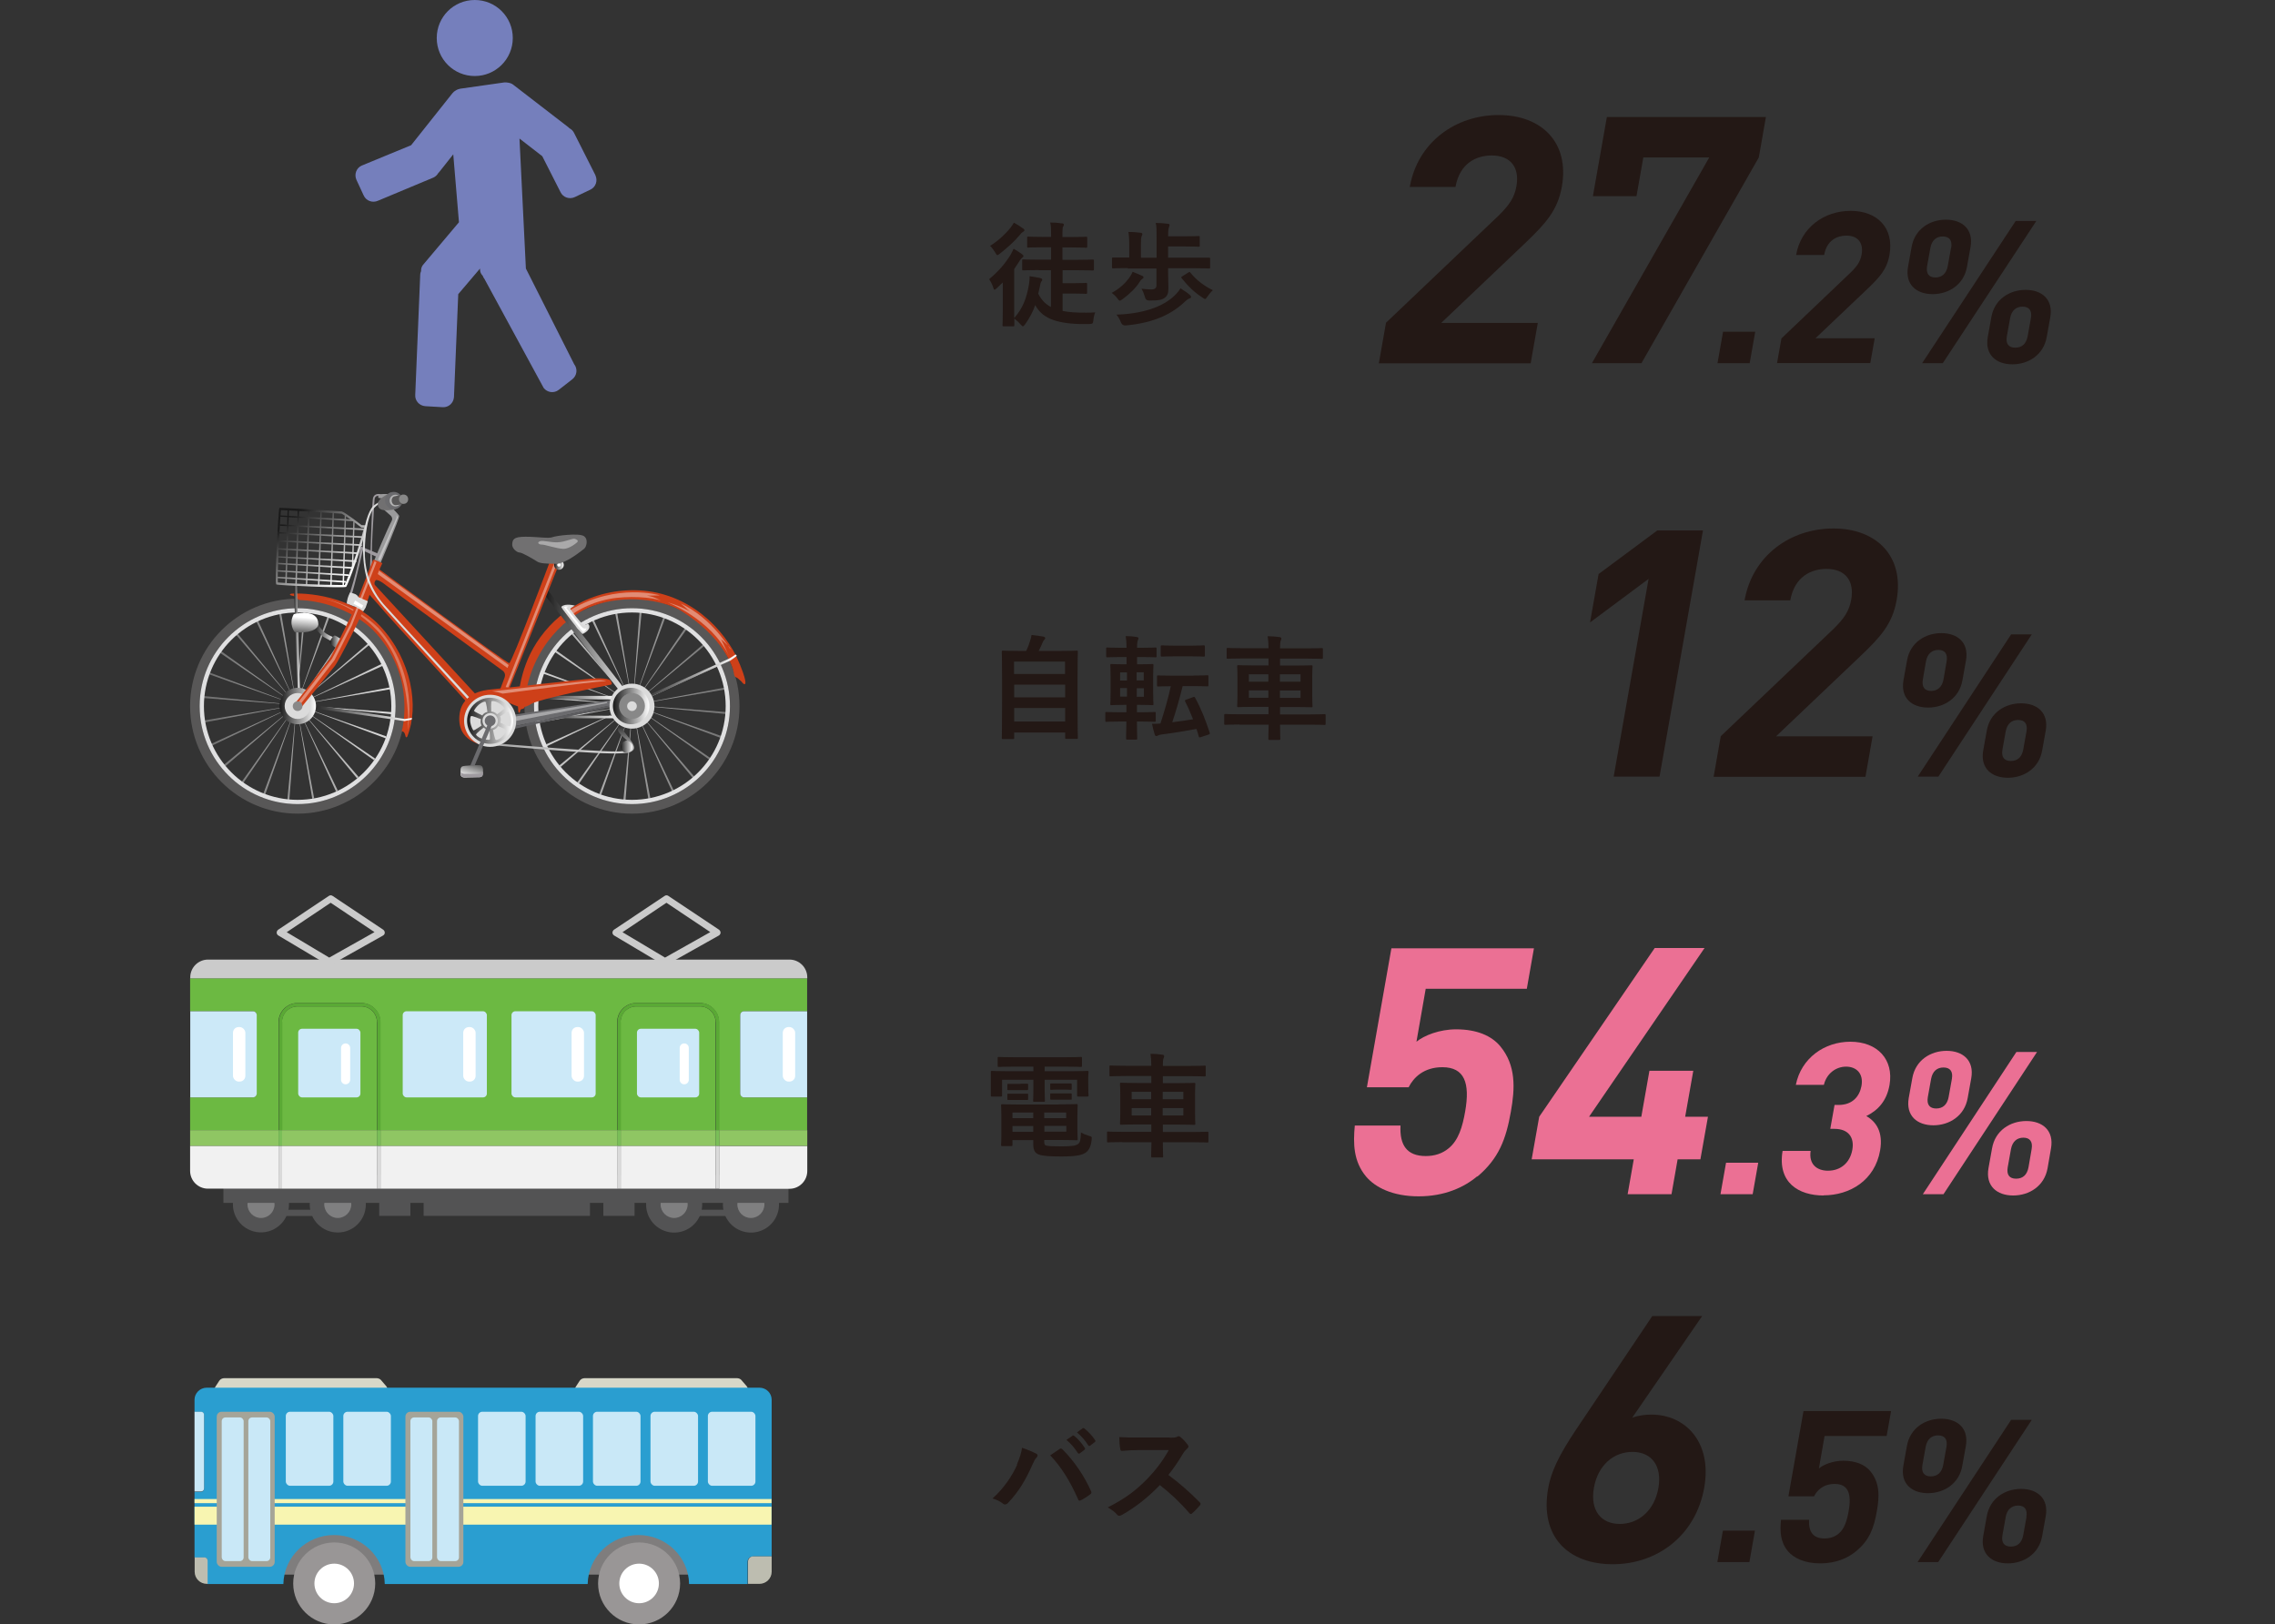 <?xml version="1.0" encoding="UTF-8"?><svg id="a" xmlns="http://www.w3.org/2000/svg" xmlns:xlink="http://www.w3.org/1999/xlink" viewBox="0 0 159.76 114.1"><rect x="0" y="0" width="159.76" height="114.1" fill="#333333" stroke="none"/><defs><style>.ce{fill:url(#ao);}.ce,.cf,.cg,.ch,.ci,.cj,.ck,.cl,.cm,.cn,.co,.cp,.cq,.cr,.cs,.ct,.cu,.cv,.cw,.cx,.cy,.cz,.da,.db,.dc,.dd,.de,.df,.dg,.dh,.di,.dj,.dk,.dl,.dm,.dn,.do,.dp,.dq,.dr,.ds,.dt,.du,.dv,.dw,.dx,.dy,.dz,.ea,.eb,.ec,.ed,.ee,.ef,.eg,.eh,.ei,.ej,.ek,.el,.em,.en,.eo,.ep,.eq,.er,.es,.et,.eu,.ev,.ew,.ex,.ey,.ez,.fa,.fb,.fc,.fd,.fe,.ff,.fg,.fh,.fi,.fj,.fk,.fl,.fm,.fn,.fo,.fp,.fq,.fr,.fs,.ft,.fu,.fv,.fw,.fx,.fy,.fz,.ga,.gb,.gc,.gd,.ge,.gf,.gg,.gh,.gi,.gj,.gk,.gl,.gm,.gn,.go,.gp{stroke-width:0px;}.cf{fill:url(#bh);}.cg{fill:url(#bb);}.ch{fill:url(#v);}.ci{fill:#8fc663;}.cj{fill:url(#w);}.ck{fill:url(#c);}.cl{fill:url(#cb);}.cm{fill:url(#by);}.cn{fill:url(#bo);}.co{fill:url(#s);}.cp{fill:#717071;}.cq{fill:url(#ag);}.cr{fill:url(#br);}.cs{fill:#7abe58;}.ct{fill:url(#y);}.cu{fill:url(#bk);}.cv{fill:url(#ca);}.cw{fill:#5aa935;}.cx{fill:#9a9a9b;}.cy{fill:url(#bi);}.cz{fill:url(#ad);}.da{fill:#e0e0e1;}.db{opacity:.3;}.db,.fg,.fy{fill:#fff;}.dc{fill:url(#e);}.dd{fill:url(#bn);}.de{fill:url(#an);}.df{fill:url(#g);}.dg{fill:url(#ar);}.dh{fill:url(#i);}.di{fill:#eb7094;}.dj{fill:url(#bu);}.dk{fill:#9f9ba0;}.dl{fill:url(#ah);}.dm{fill:url(#au);}.dn{fill:url(#l);}.do{fill:#5d5d60;}.dp{fill:url(#b);}.dq{fill:#6b6b6e;}.dr{fill:#b3b3b3;}.ds{fill:url(#at);}.dt{fill:url(#bz);}.du{fill:#6cb942;}.dv{fill:url(#q);}.dw{fill:url(#t);}.dx{fill:#dbdbdb;}.dy{fill:url(#ay);}.dz{fill:url(#av);}.ea{fill:url(#bj);}.eb{fill:url(#u);}.ec{fill:url(#as);}.ed{fill:url(#az);}.ee{fill:url(#n);}.ef{fill:url(#bv);}.eg{fill:url(#bl);}.eh{fill:url(#bt);}.ei{fill:url(#cd);}.ej{fill:#888;}.ek{fill:url(#z);}.el{fill:url(#bf);}.em{fill:url(#h);}.en{fill:#231815;}.eo{fill:url(#bp);}.ep{fill:url(#bx);}.eq{fill:url(#j);}.gq{fill:none;stroke:#757fbc;stroke-dasharray:0 1.71;stroke-miterlimit:10;stroke-width:.4px;}.er{fill:url(#bm);}.es{fill:url(#bc);}.et{fill:url(#bw);}.eu{fill:url(#al);}.ev{fill:#585757;}.ew{fill:url(#aw);}.ex{fill:url(#d);}.ey{fill:#a5a498;}.ez{fill:url(#af);}.fa{fill:url(#aq);}.fb{fill:url(#aj);}.fc{fill:#535354;}.fd{fill:url(#am);}.fe{fill:url(#ap);}.ff{fill:#2a9ed0;}.fg{opacity:.4;}.fh{fill:url(#bd);}.fi{fill:#cce9f8;}.fj{fill:#757fbc;fill-rule:evenodd;}.fk{fill:#f8f5b1;}.fl{fill:url(#f);}.fm{fill:#f1f1f1;}.fn{fill:url(#ba);}.fo{fill:url(#ax);}.fp{fill:url(#bq);}.fq{fill:#7f7f80;}.fr{fill:url(#m);}.fs{fill:#d7d7c8;}.ft{fill:url(#ab);}.fu{fill:url(#ai);}.fv{fill:#bdbdb0;}.fw{fill:#ce4019;}.fx{fill:#dadada;}.fz{fill:url(#r);}.ga{fill:url(#ak);}.gb{fill:url(#ae);}.gc{fill:url(#aa);}.gd{fill:url(#bg);}.ge{fill:#c9e8f7;}.gf{fill:url(#bs);}.gg{fill:url(#be);}.gh{fill:url(#k);}.gi{fill:#cbcbcb;}.gj{fill:url(#cc);}.gk{fill:url(#p);}.gl{fill:url(#ac);}.gm{fill:#999696;}.gn{fill:url(#x);}.go{fill:url(#o);}.gp{fill:#7f7d7d;}</style><radialGradient id="b" cx="70.12" cy="49.84" fx="70.12" fy="49.84" r="26" gradientTransform="translate(100.97) rotate(-180) scale(1 -1)" gradientUnits="userSpaceOnUse"><stop offset="0" stop-color="#fff"/><stop offset="1" stop-color="#1a1a1a"/></radialGradient><radialGradient id="c" cx="70.12" cy="49.84" fx="70.12" fy="49.84" r="26" xlink:href="#b"/><radialGradient id="d" cx="70.12" cy="49.84" fx="70.12" fy="49.84" r="26" xlink:href="#b"/><radialGradient id="e" cx="70.12" cy="49.84" fx="70.12" fy="49.84" r="26" xlink:href="#b"/><radialGradient id="f" cx="70.12" cy="49.84" fx="70.12" fy="49.84" r="26" xlink:href="#b"/><radialGradient id="g" cx="70.12" cy="49.84" fx="70.12" fy="49.84" r="26" xlink:href="#b"/><radialGradient id="h" cx="70.12" cy="49.84" fx="70.12" fy="49.84" r="26" xlink:href="#b"/><radialGradient id="i" cx="70.12" cy="49.84" fx="70.12" fy="49.84" r="26" xlink:href="#b"/><radialGradient id="j" cx="70.12" cy="49.84" fx="70.12" fy="49.84" r="26" xlink:href="#b"/><radialGradient id="k" cx="70.12" cy="49.84" fx="70.12" fy="49.84" r="26" xlink:href="#b"/><radialGradient id="l" cx="70.12" cy="49.84" fx="70.12" fy="49.84" r="26" xlink:href="#b"/><radialGradient id="m" cx="70.12" cy="49.84" fx="70.12" fy="49.84" r="26" xlink:href="#b"/><radialGradient id="n" cx="70.12" cy="49.84" fx="70.12" fy="49.84" r="26" xlink:href="#b"/><radialGradient id="o" cx="70.12" cy="49.84" fx="70.12" fy="49.84" r="26" xlink:href="#b"/><radialGradient id="p" cx="70.12" cy="49.84" fx="70.12" fy="49.84" r="26" xlink:href="#b"/><radialGradient id="q" cx="70.12" cy="49.84" fx="70.12" fy="49.84" r="26" xlink:href="#b"/><radialGradient id="r" cx="70.12" cy="49.84" fx="70.12" fy="49.84" r="26" xlink:href="#b"/><radialGradient id="s" cx="70.12" cy="49.84" fx="70.12" fy="49.84" r="26" xlink:href="#b"/><radialGradient id="t" cx="70.12" cy="49.84" fx="70.12" fy="49.84" r="26" xlink:href="#b"/><radialGradient id="u" cx="70.12" cy="49.84" fx="70.12" fy="49.84" r="26" xlink:href="#b"/><radialGradient id="v" cx="70.12" cy="49.84" fx="70.12" fy="49.84" r="26" xlink:href="#b"/><radialGradient id="w" cx="70.12" cy="49.84" fx="70.12" fy="49.84" r="26" xlink:href="#b"/><radialGradient id="x" cx="70.12" cy="49.84" fx="70.12" fy="49.84" r="26" xlink:href="#b"/><radialGradient id="y" cx="70.12" cy="49.84" fx="70.12" fy="49.84" r="26" xlink:href="#b"/><linearGradient id="z" x1="72.04" y1="50.06" x2="79.33" y2="50.06" gradientTransform="translate(100.97) rotate(-180) scale(1 -1)" gradientUnits="userSpaceOnUse"><stop offset="0" stop-color="#fff"/><stop offset="1" stop-color="#1a1a1a"/></linearGradient><linearGradient id="aa" x1="79.9" y1="44.93" x2="80.34" y2="44.93" xlink:href="#z"/><linearGradient id="ab" x1="78.78" y1="49.59" x2="81.33" y2="49.59" xlink:href="#z"/><radialGradient id="ac" cx="68.4" cy="49.84" fx="68.4" fy="49.84" r="30.24" xlink:href="#b"/><radialGradient id="ad" cx="68.4" cy="49.84" fx="68.4" fy="49.84" r="30.24" xlink:href="#b"/><radialGradient id="ae" cx="68.4" cy="49.84" fx="68.4" fy="49.84" r="30.23" xlink:href="#b"/><radialGradient id="af" cx="68.4" cy="49.84" fx="68.4" fy="49.84" r="30.24" xlink:href="#b"/><radialGradient id="ag" cx="68.4" cy="49.84" fx="68.4" fy="49.84" r="30.24" xlink:href="#b"/><radialGradient id="ah" cx="68.4" cy="49.84" fx="68.4" fy="49.84" r="30.24" xlink:href="#b"/><radialGradient id="ai" cx="68.4" cy="49.84" fx="68.4" fy="49.84" r="30.24" xlink:href="#b"/><radialGradient id="aj" cx="68.4" cy="49.84" fx="68.4" fy="49.84" r="30.24" xlink:href="#b"/><radialGradient id="ak" cx="68.4" cy="49.84" fx="68.4" fy="49.84" r="30.24" xlink:href="#b"/><radialGradient id="al" cx="68.4" cy="49.84" fx="68.4" fy="49.84" r="30.24" xlink:href="#b"/><radialGradient id="am" cx="68.4" cy="49.84" fx="68.4" fy="49.84" r="30.24" xlink:href="#b"/><radialGradient id="an" cx="68.4" cy="49.84" fx="68.4" fy="49.84" r="30.24" xlink:href="#b"/><radialGradient id="ao" cx="68.4" cy="49.84" fx="68.4" fy="49.84" r="30.24" xlink:href="#b"/><radialGradient id="ap" cx="68.4" cy="49.84" fx="68.4" fy="49.84" r="30.23" xlink:href="#b"/><radialGradient id="aq" cx="68.4" cy="49.84" fx="68.4" fy="49.84" r="30.24" xlink:href="#b"/><radialGradient id="ar" cx="68.4" cy="49.84" fx="68.4" fy="49.84" r="30.24" xlink:href="#b"/><radialGradient id="as" cx="68.4" cy="49.84" fx="68.4" fy="49.84" r="30.24" xlink:href="#b"/><radialGradient id="at" cx="68.4" cy="49.84" fx="68.4" fy="49.84" r="30.24" xlink:href="#b"/><radialGradient id="au" cx="68.4" cy="49.84" fx="68.4" fy="49.84" r="30.24" xlink:href="#b"/><radialGradient id="av" cx="68.4" cy="49.84" fx="68.4" fy="49.84" r="30.24" xlink:href="#b"/><radialGradient id="aw" cx="68.4" cy="49.84" fx="68.4" fy="49.84" r="30.24" xlink:href="#b"/><radialGradient id="ax" cx="68.4" cy="49.84" fx="68.4" fy="49.84" r="30.24" xlink:href="#b"/><radialGradient id="ay" cx="68.4" cy="49.84" fx="68.4" fy="49.84" r="30.24" xlink:href="#b"/><radialGradient id="az" cx="68.4" cy="49.84" fx="68.4" fy="49.84" r="30.24" xlink:href="#b"/><linearGradient id="ba" x1="49.23" y1="47.71" x2="56.47" y2="47.71" xlink:href="#z"/><linearGradient id="bb" x1="56.37" y1="45.48" x2="62.7" y2="45.48" xlink:href="#z"/><linearGradient id="bc" x1="77.44" y1="44.44" x2="78.92" y2="44.44" xlink:href="#z"/><linearGradient id="bd" x1="61.26" y1="53.36" x2="61.23" y2="50.68" xlink:href="#z"/><linearGradient id="be" x1="56.54" y1="52.46" x2="57.38" y2="52.46" xlink:href="#z"/><linearGradient id="bf" x1="57.64" y1="49" x2="63.39" y2="49" xlink:href="#z"/><linearGradient id="bg" x1="57.33" y1="50.35" x2="63.07" y2="50.35" xlink:href="#z"/><linearGradient id="bh" x1="77.95" y1="41.73" x2="81.68" y2="37.42" xlink:href="#z"/><linearGradient id="bi" x1="75.21" y1="39.36" x2="78.95" y2="35.05" xlink:href="#z"/><linearGradient id="bj" x1="75.77" y1="39.84" x2="79.5" y2="35.53" xlink:href="#z"/><linearGradient id="bk" x1="75.83" y1="39.9" x2="79.57" y2="35.59" xlink:href="#z"/><linearGradient id="bl" x1="76.17" y1="40.19" x2="79.91" y2="35.88" xlink:href="#z"/><linearGradient id="bm" x1="76.49" y1="40.47" x2="80.22" y2="36.16" xlink:href="#z"/><linearGradient id="bn" x1="76.85" y1="40.77" x2="80.58" y2="36.47" xlink:href="#z"/><linearGradient id="bo" x1="77.16" y1="41.05" x2="80.89" y2="36.74" xlink:href="#z"/><linearGradient id="bp" x1="77.51" y1="41.25" x2="81.25" y2="36.95" xlink:href="#z"/><linearGradient id="bq" x1="77.9" y1="41.5" x2="81.63" y2="37.19" xlink:href="#z"/><linearGradient id="br" x1="78.16" y1="41.78" x2="81.89" y2="37.47" xlink:href="#z"/><linearGradient id="bs" x1="75.8" y1="39.87" x2="79.54" y2="35.56" xlink:href="#z"/><linearGradient id="bt" x1="76.23" y1="40.24" x2="79.96" y2="35.93" xlink:href="#z"/><linearGradient id="bu" x1="76.7" y1="40.65" x2="80.43" y2="36.34" xlink:href="#z"/><linearGradient id="bv" x1="77.17" y1="41.06" x2="80.91" y2="36.75" xlink:href="#z"/><linearGradient id="bw" x1="77.56" y1="41.4" x2="81.3" y2="37.09" xlink:href="#z"/><linearGradient id="bx" x1="76.84" y1="40.77" x2="80.57" y2="36.46" xlink:href="#z"/><linearGradient id="by" x1="130.71" y1="-9.38" x2="130.6" y2="-7.8" gradientTransform="translate(149.08 73.09) rotate(-171) scale(1 -1)" xlink:href="#z"/><linearGradient id="bz" x1="55.36" y1="49.59" x2="57.91" y2="49.59" xlink:href="#z"/><linearGradient id="ca" x1="76.99" y1="45.12" x2="77.8" y2="45.12" xlink:href="#z"/><linearGradient id="cb" x1="61.37" y1="39.68" x2="62.06" y2="39.68" xlink:href="#z"/><linearGradient id="cc" x1="64.92" y1="50.63" x2="68.17" y2="50.63" xlink:href="#z"/><linearGradient id="cd" x1="67.98" y1="54.72" x2="67.53" y2="53.15" xlink:href="#z"/></defs><path class="en" d="M96.83,25.51l.5-2.84,7.88-7.5c.77-.75,1.14-1.29,1.28-2.09.23-1.29-.38-2.16-1.74-2.16-1.06,0-2.24.53-2.54,2.21h-3.21c.56-3.16,3.23-5.05,6.24-5.05s4.99,1.92,4.44,5.03c-.3,1.67-1.12,2.57-2.57,3.96l-5.9,5.61h6.78l-.5,2.84h-10.68Z"/><path class="en" d="M115.27,25.51h-3.48l8.24-14.45h-4.63l-.48,2.72h-3.06l.98-5.56h11.17l-.5,2.84-8.24,14.45Z"/><path class="en" d="M120.61,25.51l.39-2.21h2.26l-.39,2.21h-2.26Z"/><path class="en" d="M124.79,25.51l.31-1.74,4.84-4.61c.48-.46.7-.79.79-1.28.14-.79-.23-1.33-1.07-1.33-.65,0-1.38.33-1.56,1.36h-1.97c.34-1.94,1.98-3.1,3.83-3.1s3.06,1.18,2.73,3.08c-.18,1.03-.69,1.58-1.58,2.43l-3.62,3.44h4.16l-.31,1.74h-6.55Z"/><path class="en" d="M135.72,20.66c-1.13,0-1.95-.66-1.73-1.92l.25-1.39c.22-1.26,1.28-1.92,2.41-1.92s1.95.66,1.73,1.92l-.25,1.39c-.22,1.26-1.29,1.92-2.41,1.92ZM136.43,25.51h-1.45l6.57-9.99h1.45l-6.57,9.99ZM137.02,17.41c.09-.53-.13-.8-.59-.8s-.77.27-.87.8l-.23,1.28c-.09.53.13.8.58.8s.77-.27.87-.8l.23-1.28ZM141.32,25.59c-1.13,0-1.95-.66-1.73-1.92l.25-1.39c.22-1.26,1.28-1.92,2.41-1.92s1.95.66,1.73,1.92l-.25,1.39c-.22,1.26-1.29,1.92-2.41,1.92ZM142.62,22.34c.09-.53-.13-.8-.59-.8s-.77.27-.87.8l-.23,1.28c-.09.53.12.8.59.8s.77-.27.87-.8l.23-1.28Z"/><path class="en" d="M72.95,18.97c-.77,0-1.03.02-1.08.02-.08,0-.09,0-.09-.09v-.59c0-.08,0-.09.09-.09.05,0,.31.02,1.08.02h.86v-.87h-.55c-.74,0-.99.02-1.04.02-.08,0-.09,0-.09-.08v-.6c0-.08,0-.09.09-.09.05,0,.3.02,1.04.02h.55v-.24c0-.33,0-.53-.06-.77.3,0,.56.02.83.06.08,0,.13.04.13.09s-.02.09-.05.13c-.04.06-.05.17-.05.41v.33h.61c.74,0,.99-.02,1.04-.02.08,0,.09,0,.09.09v.6c0,.07,0,.08-.09.08-.05,0-.3-.02-1.04-.02h-.61v.87h1.04c.77,0,1.04-.02,1.08-.02.08,0,.09,0,.09.09v.59c0,.08,0,.09-.09.09-.04,0-.31-.02-1.08-.02h-1.03v.91h.89c.52,0,.68-.02.73-.02.09,0,.1,0,.1.09v.58c0,.09,0,.1-.1.1-.05,0-.21-.02-.73-.02h-.89v1.22c.44.09.98.13,1.65.12.23,0,.41,0,.64-.02-.06.14-.11.34-.13.55-.03.25-.04.25-.29.27-.22,0-.44,0-.65,0-1.82-.05-2.7-.49-3.14-1.33-.17.48-.4.91-.72,1.36-.07.09-.11.13-.15.13s-.08-.05-.16-.13c-.12-.15-.3-.31-.44-.41,0,.29,0,.43,0,.46,0,.07,0,.08-.08.08h-.67c-.07,0-.08,0-.08-.08,0-.06.02-.35.02-.99v-1.17c0-.24,0-.56,0-.84-.13.13-.27.26-.41.39-.08.07-.13.12-.17.12-.04,0-.06-.05-.09-.15-.07-.23-.2-.47-.29-.59.67-.56,1.13-1.1,1.51-1.72.07-.12.14-.28.21-.42.21.12.41.25.59.38.07.06.1.08.1.14,0,.03-.02.06-.06.09-.05.03-.11.09-.17.18-.13.21-.28.43-.42.64v3.44c.6-.68.87-1.38,1.04-2.37.03-.21.05-.38.04-.57.22.03.52.08.71.12.13.03.18.06.18.12,0,.06-.02.1-.06.13-.05.06-.07.17-.1.33l-.12.53c.21.41.48.72.89.93v-2.58h-.87ZM71.83,16.03c.07.06.11.09.11.14s-.04.09-.12.13c-.06.03-.13.1-.22.22-.37.45-.86.88-1.39,1.3-.08.06-.13.1-.17.1-.05,0-.08-.06-.15-.18-.1-.17-.25-.37-.36-.47.55-.35,1.04-.79,1.42-1.26.11-.14.18-.25.25-.37.24.13.43.25.63.4Z"/><path class="en" d="M80.21,19.37c.08.04.09.07.09.11,0,.06-.04.09-.1.12-.04.02-.13.12-.17.2-.25.41-.72.87-1.21,1.22-.09.06-.14.1-.18.1-.06,0-.09-.06-.18-.17-.12-.16-.25-.27-.39-.38.55-.29.97-.7,1.21-1.03.13-.18.21-.33.26-.45.26.1.41.17.68.29ZM79.2,18.83c-.72,0-.96.02-1.02.02-.08,0-.09,0-.09-.09v-.59c0-.08,0-.08.09-.08.06,0,.29,0,1.02,0h.1v-.83c0-.5-.02-.71-.06-.97.29,0,.6.02.86.06.07,0,.12.04.12.09,0,.06-.02.09-.05.15-.04.1-.05.26-.05.63v.88h1.1v-1.48c0-.49,0-.7-.06-.96.29,0,.6.02.86.06.06,0,.11.03.11.08,0,.06-.02.1-.04.16-.04.11-.06.25-.06.61v.03h1.03c.78,0,1.06-.02,1.1-.02.08,0,.09,0,.09.09v.58c0,.07,0,.08-.09.08-.05,0-.33-.02-1.1-.02h-1.03v.79h1.84c.72,0,.97,0,1.02,0,.08,0,.09,0,.09.08v.59c0,.08,0,.09-.09.09-.05,0-.29-.02-1.02-.02h-1.84v.37c0,.37.02.71.02,1,0,.35-.04.53-.25.7-.18.14-.37.2-1.1.2q-.25,0-.3-.25c-.06-.2-.14-.42-.24-.58.29.03.48.05.68.05.27,0,.37-.1.37-.29v-1.18h-2.02ZM83.54,20.7c.06.06.1.1.1.16,0,.06-.05.09-.11.11-.08.02-.15.06-.27.17-.88.85-2.11,1.53-4.21,1.72q-.24.02-.33-.21c-.08-.21-.19-.4-.32-.55,2.15-.07,3.51-.7,4.21-1.47.13-.14.21-.24.29-.38.22.15.47.3.64.45ZM83.46,19.14c.08-.05.09-.06.14.02.42.52.98.94,1.57,1.22-.14.14-.27.29-.38.45-.08.12-.11.17-.17.17-.04,0-.09-.04-.18-.1-.52-.33-.99-.77-1.46-1.36-.05-.06-.04-.08.06-.14l.41-.26Z"/><path class="en" d="M113.32,54.55l2.45-13.89-4.11,3.06.6-3.4,4.12-3.06h3.21l-3.05,17.29h-3.21Z"/><path class="en" d="M120.34,54.55l.5-2.84,7.88-7.5c.77-.75,1.14-1.29,1.28-2.09.23-1.29-.38-2.16-1.74-2.16-1.06,0-2.24.53-2.54,2.21h-3.21c.56-3.16,3.23-5.05,6.24-5.05s4.99,1.92,4.44,5.03c-.3,1.68-1.12,2.58-2.57,3.96l-5.9,5.61h6.78l-.5,2.84h-10.68Z"/><path class="en" d="M135.4,49.7c-1.13,0-1.95-.66-1.73-1.92l.25-1.39c.22-1.26,1.28-1.92,2.41-1.92s1.95.66,1.73,1.92l-.25,1.39c-.22,1.26-1.29,1.92-2.41,1.92ZM136.12,54.55h-1.45l6.56-9.99h1.45l-6.56,9.99ZM136.7,46.45c.09-.53-.13-.8-.58-.8s-.77.27-.87.8l-.22,1.28c-.09.53.13.8.58.8s.77-.27.87-.8l.22-1.28ZM141,54.63c-1.13,0-1.95-.66-1.73-1.92l.25-1.39c.22-1.26,1.28-1.92,2.41-1.92s1.95.66,1.73,1.92l-.25,1.39c-.22,1.26-1.29,1.92-2.41,1.92ZM142.31,51.37c.09-.53-.13-.8-.59-.8s-.77.27-.87.8l-.23,1.28c-.09.53.12.8.59.8s.77-.27.87-.8l.23-1.28Z"/><path class="en" d="M70.44,51.91c-.08,0-.09,0-.09-.09,0-.05.02-.47.02-2.59v-1.47c0-1.48-.02-1.92-.02-1.97,0-.08,0-.09.09-.09.06,0,.33.02,1.1.02h.52c.13-.25.2-.46.29-.75.04-.1.06-.22.09-.37.27.02.62.08.85.12.07.02.11.06.11.1,0,.05-.03.08-.06.11-.06.06-.1.12-.12.19-.08.19-.15.36-.28.6h1.55c.77,0,1.05-.02,1.11-.02.08,0,.09,0,.09.09,0,.05-.02.49-.02,1.76v1.68c0,2.12.02,2.54.02,2.58,0,.08,0,.09-.09.09h-.71c-.08,0-.09,0-.09-.09v-.36h-3.58v.37c0,.08,0,.09-.09.09h-.69ZM71.21,47.34h3.58v-.87h-3.58v.87ZM74.8,48.98v-.89h-3.58v.89h3.58ZM74.8,50.68v-.95h-3.58v.95h3.58Z"/><path class="en" d="M78.68,50.68c-.69,0-.93.02-.97.02-.08,0-.09,0-.09-.09v-.51c0-.08,0-.09.09-.09.04,0,.28.02.97.02h.42v-.52h-.17c-.6,0-.82.02-.87.02-.08,0-.09,0-.09-.08,0-.06.02-.26.02-.75v-1.23c0-.48-.02-.69-.02-.74,0-.08,0-.09.09-.09.05,0,.26.02.87.02h.18v-.51h-.4c-.67,0-.9.02-.95.02-.07,0-.08,0-.08-.09v-.52c0-.07,0-.08.08-.08.05,0,.28.02.95.02h.4c0-.34-.02-.56-.06-.82.29,0,.54.02.77.06.09.02.13.04.13.08,0,.05-.02.09-.04.14-.03.07-.06.17-.06.52v.02h.33c.68,0,.9-.02.95-.02.08,0,.09,0,.09.08v.52c0,.08,0,.09-.09.09-.05,0-.27-.02-.95-.02h-.33v.51h.2c.6,0,.81-.02.86-.02.08,0,.09,0,.09.09,0,.05-.02.26-.02.74v1.23c0,.49.02.7.02.75,0,.07,0,.08-.09.08-.05,0-.25-.02-.86-.02h-.21v.52h.26c.69,0,.92-.02.97-.02.08,0,.09,0,.09.09v.51c0,.08,0,.09-.09.09-.05,0-.28-.02-.97-.02h-.26c0,.75.02,1.15.02,1.18,0,.08,0,.09-.09.09h-.6c-.08,0-.09,0-.09-.09,0-.04,0-.44.02-1.18h-.42ZM79.14,47.8v-.57h-.48v.57h.48ZM79.14,48.93v-.6h-.48v.6h.48ZM79.82,47.22v.57h.5v-.57h-.5ZM80.33,48.34h-.5v.6h.5v-.6ZM83.81,47.45c.68,0,.91-.02.96-.02.08,0,.09,0,.09.09v.59c0,.09,0,.1-.09.1-.05,0-.28-.02-.96-.02h-.76c-.23.94-.47,1.77-.73,2.54.49-.06.99-.13,1.46-.21-.17-.44-.35-.85-.55-1.24-.04-.08-.02-.1.07-.14l.47-.17c.1-.03.11-.04.15.03.44.8.72,1.53,1.03,2.46.02.08.02.1-.09.14l-.52.17c-.11.04-.14.04-.16-.05-.05-.17-.1-.36-.16-.52-.81.15-1.59.28-2.39.38-.17.02-.25.05-.29.07-.06.03-.09.05-.13.05-.06,0-.09-.03-.12-.1-.08-.25-.14-.52-.19-.76.22,0,.41,0,.59-.02.29-.88.54-1.76.73-2.62-.6,0-.83.02-.87.02-.09,0-.1,0-.1-.1v-.59c0-.08,0-.09.1-.09.05,0,.28.02.96.02h1.51ZM83.64,45.35c.61,0,.82-.02.87-.02.09,0,.1,0,.1.1v.6c0,.08,0,.09-.1.09-.05,0-.25-.02-.87-.02h-1.16c-.62,0-.82.02-.87.02-.09,0-.1,0-.1-.09v-.6c0-.09,0-.1.1-.1.05,0,.25.02.87.02h1.16Z"/><path class="en" d="M87.04,50.89c-.7,0-.94.02-.99.02-.07,0-.08,0-.08-.09v-.58c0-.08,0-.09.08-.09.05,0,.29.02.99.02h2.04v-.52h-1c-.77,0-1.05.02-1.11.02-.08,0-.09,0-.09-.09,0-.05.02-.25.02-.76v-1.25c0-.49-.02-.71-.02-.75,0-.09,0-.1.09-.1.06,0,.33.02,1.11.02h1v-.49h-1.82c-.73,0-.98.02-1.03.02-.09,0-.09,0-.09-.1v-.58c0-.07,0-.08.09-.08.05,0,.29.02,1.03.02h1.82c0-.36-.02-.58-.06-.84.29,0,.57.02.84.06.07,0,.12.05.12.09,0,.06,0,.1-.04.16-.04.07-.05.25-.05.54h1.89c.73,0,.99-.02,1.03-.02.08,0,.09,0,.09.08v.58c0,.09,0,.1-.09.1-.05,0-.3-.02-1.03-.02h-1.89v.49h1.08c.78,0,1.06-.02,1.11-.02.08,0,.09,0,.09.1,0,.05-.02.26-.02.75v1.25c0,.5.02.71.02.76,0,.08,0,.09-.09.09-.05,0-.33-.02-1.11-.02h-1.08v.52h2.13c.7,0,.94-.02.99-.02.07,0,.08,0,.08.09v.58c0,.08,0,.09-.08.09-.05,0-.29-.02-.99-.02h-2.13c0,.62.02.95.02.98,0,.08,0,.09-.09.09h-.66c-.08,0-.09,0-.09-.09,0-.04,0-.36.02-.98h-2.04ZM89.07,47.88v-.52h-1.37v.52h1.37ZM89.07,49.01v-.52h-1.37v.52h1.37ZM89.88,47.36v.52h1.45v-.52h-1.45ZM91.33,48.5h-1.45v.52h1.45v-.52Z"/><path class="en" d="M113.25,109.87c-3.11,0-5.14-1.92-4.53-5.34.28-1.58,1.23-3.04,2.29-4.61l5.02-7.48h3.5l-4.91,7.14c.45-.17.93-.22,1.35-.22,2.37,0,4.27,1.92,3.71,5.12-.6,3.4-3.32,5.39-6.42,5.39ZM114.64,101.98c-1.31,0-2.43.92-2.71,2.53-.28,1.6.52,2.53,1.82,2.53s2.43-.92,2.71-2.53c.27-1.53-.47-2.53-1.82-2.53Z"/><path class="en" d="M120.6,109.72l.39-2.21h2.25l-.39,2.21h-2.25Z"/><path class="en" d="M130.35,108.95c-.57.48-1.41.86-2.53.86s-1.87-.39-2.26-.85c-.55-.66-.57-1.43-.49-2.21h1.97c-.04.83.27,1.31,1.08,1.31.38,0,.71-.1,1-.34.41-.34.58-.91.7-1.58.22-1.22-.03-1.91-.98-1.91-.8,0-1.24.45-1.45.87h-1.8l1.06-5.99h6.15l-.31,1.75h-4.36l-.4,2.28c.33-.27.99-.54,1.71-.54.89,0,1.52.28,1.89.72.7.83.65,1.83.47,2.83-.21,1.19-.52,2.03-1.45,2.8Z"/><path class="en" d="M135.39,104.88c-1.13,0-1.95-.66-1.73-1.92l.25-1.39c.22-1.26,1.28-1.92,2.41-1.92s1.95.66,1.73,1.92l-.25,1.39c-.22,1.26-1.29,1.92-2.41,1.92ZM136.11,109.72h-1.45l6.57-9.99h1.45l-6.57,9.99ZM136.69,101.62c.09-.53-.13-.8-.59-.8s-.77.27-.87.8l-.23,1.28c-.09.53.13.8.59.8s.77-.27.87-.8l.23-1.28ZM141,109.81c-1.13,0-1.95-.66-1.73-1.92l.25-1.39c.22-1.26,1.28-1.92,2.41-1.92s1.95.66,1.73,1.92l-.25,1.39c-.22,1.26-1.29,1.92-2.41,1.92ZM142.3,106.55c.09-.53-.13-.8-.58-.8s-.78.27-.87.8l-.23,1.28c-.09.53.12.8.59.8s.77-.27.87-.8l.23-1.28Z"/><path class="en" d="M71.41,102.87c.21-.49.33-.89.36-1.18.41.14.76.29.99.41.07.03.1.08.1.13,0,.06-.03.11-.08.16-.09.09-.15.2-.28.49-.47,1.06-.94,1.87-1.7,2.67-.07.08-.14.12-.22.12-.06,0-.12-.02-.18-.08-.16-.13-.41-.25-.7-.34.83-.74,1.41-1.65,1.73-2.37ZM74.38,101.79s.08-.05.11-.05c.04,0,.07.02.12.06.87.87,1.54,1.9,2,2.92.02.04.03.07.03.11,0,.05-.02.09-.08.13-.15.12-.41.29-.66.42-.1.05-.16.03-.19-.07-.59-1.33-1.18-2.26-1.96-3.09.29-.19.5-.34.64-.43ZM75.31,100.83s.07-.02.12.02c.25.19.53.51.75.85.03.05.03.09-.02.13l-.33.25c-.06.04-.1.03-.14-.02-.24-.37-.49-.67-.8-.92l.42-.29ZM76.02,100.31s.07-.02.12.02c.29.22.58.54.76.82.03.05.04.1-.02.14l-.32.25c-.06.05-.1.02-.14-.02-.21-.34-.47-.64-.79-.91l.4-.29Z"/><path class="en" d="M82.13,100.98c.29,0,.43,0,.55-.07.03-.02.06-.03.09-.03.05,0,.09.03.13.06.18.14.37.35.52.56.02.04.04.07.04.1,0,.05-.03.1-.1.16-.1.09-.21.21-.29.35-.33.56-.64,1-1.02,1.49.76.56,1.47,1.18,2.2,1.92.04.04.06.08.06.11s-.02.07-.06.12c-.15.18-.33.37-.53.54-.03.03-.06.05-.09.05-.04,0-.07-.02-.11-.06-.67-.78-1.35-1.41-2.07-1.97-.9.94-1.8,1.61-2.67,2.1-.07.03-.13.06-.18.06-.05,0-.1-.02-.14-.07-.17-.21-.41-.37-.67-.52,1.24-.63,1.98-1.19,2.8-2.03.57-.6,1.01-1.16,1.49-2h-2.05c-.41,0-.83.02-1.26.06-.06,0-.09-.05-.1-.14-.04-.17-.07-.55-.07-.83.43.03.83.03,1.34.03h2.19Z"/><path class="di" d="M103.74,82.62c-.93.78-2.29,1.41-4.12,1.41s-3.04-.63-3.68-1.38c-.9-1.07-.92-2.33-.8-3.59h3.21c-.07,1.36.44,2.14,1.77,2.14.62,0,1.17-.17,1.63-.56.67-.56.95-1.48,1.14-2.57.35-1.99-.04-3.11-1.6-3.11-1.31,0-2.03.73-2.37,1.41h-2.93l1.72-9.76h10.01l-.5,2.84h-7.1l-.65,3.72c.54-.44,1.61-.87,2.79-.87,1.46,0,2.48.46,3.08,1.17,1.14,1.36,1.05,2.99.76,4.61-.34,1.94-.85,3.3-2.36,4.57Z"/><path class="di" d="M117.81,81.43l-.43,2.45h-3.08l.43-2.45h-7.17l.53-2.99,8.11-11.85h3.5l-8.11,11.85h3.67l.57-3.23h3.08l-.57,3.23h1.6l-.53,2.99h-1.6Z"/><path class="di" d="M120.82,83.88l.39-2.21h2.26l-.39,2.21h-2.26Z"/><path class="di" d="M128.06,83.97c-1.76,0-3.25-.91-2.88-3.13h1.97c-.14.95.45,1.39,1.22,1.39.85,0,1.54-.52,1.71-1.48.15-.88-.29-1.46-1.26-1.46h-.29l.3-1.68h.29c.95,0,1.46-.58,1.6-1.33.16-.89-.37-1.36-1.08-1.36s-1.37.48-1.56,1.28h-1.97c.38-1.89,2.02-3.03,3.83-3.03,1.91,0,3.06,1.25,2.75,3.04-.2,1.15-.85,1.8-1.63,2.18.7.4,1.19,1.13.97,2.41-.37,2.12-2.13,3.16-3.98,3.16Z"/><path class="di" d="M135.77,79.04c-1.13,0-1.95-.66-1.73-1.92l.25-1.39c.22-1.26,1.28-1.92,2.41-1.92s1.95.66,1.73,1.92l-.25,1.39c-.22,1.26-1.29,1.92-2.41,1.92ZM136.48,83.88h-1.45l6.57-9.99h1.45l-6.57,9.99ZM137.07,75.78c.09-.53-.13-.8-.59-.8s-.77.27-.87.8l-.23,1.28c-.09.53.13.8.59.8s.77-.27.87-.8l.23-1.28ZM141.37,83.97c-1.13,0-1.95-.66-1.73-1.92l.25-1.39c.22-1.26,1.28-1.92,2.41-1.92s1.95.66,1.73,1.92l-.24,1.39c-.22,1.26-1.29,1.92-2.41,1.92ZM142.67,80.71c.09-.53-.13-.8-.58-.8s-.77.27-.87.8l-.23,1.28c-.09.53.12.8.59.8s.77-.27.87-.8l.22-1.28Z"/><path class="en" d="M71.24,74.92c-.77,0-1.03.02-1.08.02-.09,0-.1,0-.1-.09v-.52c0-.08,0-.09.1-.09.05,0,.31.02,1.08.02h3.56c.78,0,1.04-.02,1.09-.02.08,0,.09,0,.09.09v.52c0,.08,0,.09-.09.09-.05,0-.31-.02-1.09-.02h-1.44v.32h1.95c.73,0,.99-.02,1.04-.02.08,0,.09,0,.09.09,0,.05-.02.19-.02.4v.41c0,.64.02.76.02.81,0,.08,0,.09-.09.09h-.62c-.08,0-.09,0-.09-.09v-1.09h-2.28v.68c0,.52.02.75.02.79,0,.07,0,.08-.09.08h-.65c-.08,0-.09,0-.09-.08,0-.05.02-.29.02-.79v-.68h-2.2v1.09c0,.08,0,.09-.09.09h-.62c-.07,0-.08,0-.08-.09,0-.06,0-.17,0-.81v-.35c0-.27,0-.41,0-.46,0-.08,0-.09.08-.09.06,0,.31.02,1.04.02h1.87v-.32h-1.33ZM74.34,77.57c.8,0,1.19-.02,1.25-.02.08,0,.09,0,.09.1,0,.05-.02.21-.02.72v.91c0,.46.02.68.02.72,0,.08,0,.09-.09.09-.06,0-.45-.02-1.25-.02h-1.01v.12c0,.21.05.25.15.28.21.04.54.05,1.06.05.69,0,1.01-.04,1.17-.17.13-.1.17-.19.2-.8.14.08.36.17.56.23.21.06.21.06.19.28-.06.52-.21.76-.45.92-.25.16-.7.25-1.65.25-.77,0-1.31-.03-1.59-.13-.25-.09-.41-.25-.41-.73v-.29h-1.46v.33c0,.08,0,.09-.09.09h-.63c-.07,0-.08,0-.08-.09,0-.06.02-.25.02-.73v-1.28c0-.48-.02-.69-.02-.74,0-.09,0-.1.08-.1.06,0,.44.02,1.19.02h2.77ZM71.66,76.12c.32,0,.4,0,.45,0,.08,0,.09,0,.09.07v.32s0,.06-.09.06c-.05,0-.13,0-.45,0h-.38c-.32,0-.4,0-.45,0-.08,0-.09,0-.09-.06v-.32c0-.06,0-.06.09-.06.05,0,.13,0,.45,0h.38ZM71.66,76.82c.32,0,.4,0,.45,0,.08,0,.09,0,.09.07v.3c0,.06,0,.07-.09.07-.05,0-.13,0-.45,0h-.38c-.32,0-.4,0-.45,0-.08,0-.09,0-.09-.07v-.31c0-.06,0-.06.09-.06.05,0,.13,0,.45,0h.38ZM72.56,78.54v-.4h-1.46v.4h1.46ZM72.56,79.5v-.41h-1.46v.41h1.46ZM73.33,78.14v.4h1.54v-.4h-1.54ZM74.88,79.08h-1.54v.41h1.54v-.41ZM74.7,76.1c.34,0,.42,0,.47,0,.08,0,.09,0,.09.07v.31c0,.06,0,.07-.09.07-.05,0-.13-.02-.47-.02h-.39c-.34,0-.42.02-.47.02-.08,0-.09,0-.09-.08v-.31c0-.06,0-.06.09-.06.05,0,.13,0,.47,0h.39ZM74.7,76.8c.34,0,.42,0,.47,0,.08,0,.09,0,.09.07v.31c0,.06,0,.06-.09.06-.05,0-.13,0-.47,0h-.39c-.34,0-.42,0-.47,0-.08,0-.09,0-.09-.06v-.32c0-.06,0-.06.09-.06.05,0,.13,0,.47,0h.39Z"/><path class="en" d="M78.81,80.22c-.7,0-.94.02-.99.02-.07,0-.08,0-.08-.09v-.58c0-.08,0-.09.08-.09.05,0,.29.02.99.02h2.04v-.52h-1c-.77,0-1.05.02-1.11.02-.08,0-.09,0-.09-.09,0-.05.02-.25.02-.76v-1.25c0-.49-.02-.71-.02-.75,0-.09,0-.1.09-.1.06,0,.33.02,1.11.02h1v-.49h-1.82c-.73,0-.98.02-1.03.02-.09,0-.09,0-.09-.1v-.58c0-.07,0-.08.09-.08.05,0,.29.02,1.03.02h1.82c0-.36-.02-.58-.06-.84.29,0,.57.02.84.06.07,0,.12.05.12.09,0,.06,0,.1-.04.16-.04.07-.05.25-.05.54h1.89c.73,0,.99-.02,1.03-.02.08,0,.09,0,.09.08v.58c0,.09,0,.1-.09.1-.05,0-.3-.02-1.03-.02h-1.89v.49h1.08c.78,0,1.06-.02,1.11-.02.08,0,.09,0,.09.1,0,.05-.02.26-.02.75v1.25c0,.5.02.71.02.76,0,.08,0,.09-.09.09-.05,0-.33-.02-1.11-.02h-1.08v.52h2.13c.7,0,.94-.02.99-.02.07,0,.08,0,.08.09v.58c0,.08,0,.09-.08.09-.05,0-.29-.02-.99-.02h-2.13c0,.62.02.95.02.98,0,.08,0,.09-.09.09h-.66c-.08,0-.09,0-.09-.09,0-.04,0-.36.02-.98h-2.04ZM80.84,77.21v-.52h-1.37v.52h1.37ZM80.84,78.35v-.52h-1.37v.52h1.37ZM81.65,76.69v.52h1.45v-.52h-1.45ZM83.1,77.83h-1.45v.52h1.45v-.52Z"/><line class="gq" y1="31.74" x2="159.76" y2="31.74"/><line class="gq" y1="60.18" x2="159.76" y2="60.18"/><line class="gq" y1="89.2" x2="159.76" y2="89.2"/><path class="fs" d="M26.8,97.87h-11.31c-.31,0-.51-.25-.37-.46l.28-.43c.07-.11.21-.18.37-.18h10.65c.14,0,.27.05.34.14l.37.43c.18.21-.01.5-.34.5Z"/><path class="fs" d="M52.11,97.87h-11.31c-.31,0-.51-.25-.37-.46l.28-.43c.07-.11.21-.18.37-.18h10.65c.14,0,.27.05.34.14l.37.43c.18.21-.01.5-.34.5Z"/><rect class="gp" x="18.49" y="107.13" width="30.53" height="3.47"/><circle class="gm" cx="23.47" cy="111.22" r="2.88"/><circle class="gm" cx="44.88" cy="111.22" r="2.88"/><circle class="fy" cx="23.47" cy="111.22" r="1.39"/><circle class="fy" cx="44.88" cy="111.22" r="1.39"/><path class="ff" d="M52.89,109.32h1.3v-11c0-.47-.38-.85-.86-.85H14.52c-.47,0-.86.38-.86.85v.85h.46c.12,0,.21.09.21.21v5.19c0,.12-.09.21-.21.21h-.46v4.62h.69c.12,0,.22.1.22.22v1.64h5.33c.04-1.91,1.62-3.44,3.56-3.44s3.53,1.53,3.56,3.44h14.25c.04-1.91,1.62-3.44,3.56-3.44s3.53,1.53,3.56,3.44h4.11v-1.57c0-.2.16-.36.36-.36Z"/><path class="fv" d="M54.19,110.4v-1.08h-1.3c-.2,0-.36.16-.36.36v1.57h.8c.47,0,.86-.38.86-.85Z"/><path class="fv" d="M14.36,109.39h-.69v1.01c0,.47.38.85.86.85h.05v-1.64c0-.12-.1-.22-.22-.22Z"/><path class="ge" d="M14.33,104.56v-5.19c0-.12-.09-.21-.21-.21h-.46v5.6h.46c.12,0,.21-.09.21-.21Z"/><rect class="fk" x="13.66" y="105.83" width="40.52" height="1.26"/><rect class="fk" x="13.66" y="105.29" width="40.52" height=".29"/><rect class="ey" x="15.22" y="99.16" width="4.07" height="10.89" rx=".34" ry=".34"/><rect class="ge" x="15.57" y="99.56" width="1.54" height="10.09" rx=".26" ry=".26"/><rect class="ge" x="17.44" y="99.56" width="1.54" height="10.09" rx=".26" ry=".26"/><rect class="ey" x="28.47" y="99.16" width="4.07" height="10.89" rx=".34" ry=".34"/><rect class="ge" x="28.82" y="99.56" width="1.54" height="10.09" rx=".26" ry=".26"/><rect class="ge" x="30.69" y="99.56" width="1.54" height="10.09" rx=".26" ry=".26"/><rect class="ge" x="20.07" y="99.16" width="3.34" height="5.2" rx=".3" ry=".3"/><rect class="ge" x="24.11" y="99.16" width="3.34" height="5.2" rx=".3" ry=".3"/><rect class="ge" x="33.57" y="99.16" width="3.34" height="5.2" rx=".3" ry=".3"/><rect class="ge" x="37.61" y="99.16" width="3.34" height="5.2" rx=".3" ry=".3"/><rect class="ge" x="41.64" y="99.16" width="3.34" height="5.2" rx=".3" ry=".3"/><rect class="ge" x="45.68" y="99.16" width="3.34" height="5.2" rx=".3" ry=".3"/><rect class="ge" x="49.71" y="99.16" width="3.34" height="5.2" rx=".3" ry=".3"/><polygon class="dp" points="18.05 43.43 20.82 49.52 17.93 43.51 18.05 43.43"/><polygon class="ck" points="19.72 42.92 20.82 49.52 19.58 42.96 19.72 42.92"/><polygon class="ex" points="21.46 42.86 20.82 49.52 21.32 42.86 21.46 42.86"/><polygon class="dc" points="23.17 43.25 20.82 49.52 23.03 43.22 23.17 43.25"/><polygon class="fl" points="24.71 44.07 20.82 49.52 24.58 44 24.71 44.07"/><polygon class="df" points="25.98 45.26 20.82 49.52 25.88 45.17 25.98 45.26"/><polygon class="em" points="26.91 46.75 20.82 49.52 26.83 46.62 26.91 46.75"/><polygon class="dh" points="27.42 48.41 20.82 49.52 27.38 48.28 27.42 48.41"/><polygon class="eq" points="27.48 50.16 20.82 49.52 27.48 50.02 27.48 50.16"/><polygon class="gh" points="27.09 51.86 20.82 49.52 27.12 51.72 27.09 51.86"/><polygon class="dn" points="26.27 53.4 20.82 49.52 26.34 53.28 26.27 53.4"/><polygon class="fr" points="25.08 54.68 20.82 49.52 25.18 54.57 25.08 54.68"/><polygon class="ee" points="23.6 55.6 20.82 49.52 23.72 55.53 23.6 55.6"/><polygon class="go" points="21.93 56.11 20.82 49.52 22.06 56.07 21.93 56.11"/><polygon class="gk" points="20.18 56.17 20.82 49.52 20.32 56.17 20.18 56.17"/><polygon class="dv" points="18.48 55.78 20.82 49.52 18.62 55.82 18.48 55.78"/><polygon class="fz" points="16.94 54.96 20.82 49.52 17.06 55.03 16.94 54.96"/><polygon class="co" points="15.66 53.77 20.82 49.52 15.77 53.87 15.66 53.77"/><polygon class="dw" points="14.74 52.29 20.82 49.52 14.81 52.41 14.74 52.29"/><polygon class="eb" points="14.23 50.62 20.82 49.52 14.27 50.76 14.23 50.62"/><polygon class="ch" points="14.17 48.88 20.82 49.52 14.17 49.02 14.17 48.88"/><polygon class="cj" points="14.56 47.18 20.82 49.52 14.53 47.31 14.56 47.18"/><polygon class="gn" points="15.38 45.63 20.82 49.52 15.31 45.76 15.38 45.63"/><polygon class="ct" points="16.57 44.36 20.82 49.52 16.47 44.46 16.57 44.36"/><path class="ev" d="M13.35,49.6c0,4.17,3.38,7.55,7.55,7.55,4.17,0,7.55-3.38,7.55-7.55s-3.38-7.55-7.55-7.55c-4.17,0-7.55,3.38-7.55,7.55ZM14.02,49.6c0-3.8,3.09-6.88,6.88-6.88s6.88,3.09,6.88,6.88c0,3.8-3.09,6.88-6.88,6.88-3.8,0-6.88-3.09-6.88-6.88Z"/><path class="da" d="M14.02,49.6c0,3.8,3.09,6.88,6.88,6.88,3.79,0,6.88-3.09,6.88-6.88,0-3.8-3.09-6.88-6.88-6.88s-6.88,3.09-6.88,6.88ZM14.32,49.6c0-3.63,2.95-6.58,6.58-6.58,3.63,0,6.58,2.95,6.58,6.58,0,3.63-2.95,6.58-6.58,6.58s-6.58-2.95-6.58-6.58Z"/><path class="fw" d="M28.62,51.72c-.23.27-.06-.35-.41-.35,0,0,1.12-3.9-2.03-7.13-2.2-2.08-5.09-2.09-5.09-2.09-.23-.02-.25-.25-.53-.3-.27-.05-.23-.13-.1-.15.13-.03,3.92-.2,6.23,2.27,2.23,2.39,2.75,5.67,1.92,7.74Z"/><path class="ek" d="M28.9,50.43l-.47.07-6.72-1.03-.07.22,6.77.96.47-.1s.1-.07.02-.12Z"/><polygon class="gc" points="21.07 48.78 20.85 41.08 20.63 41.08 20.92 48.78 21.07 48.78"/><path class="ft" d="M22.19,49.59c0-.7-.57-1.28-1.28-1.28s-1.28.57-1.28,1.28c0,.7.57,1.28,1.28,1.28s1.28-.57,1.28-1.28Z"/><path class="db" d="M28.64,51.21s.83-3.88-2.07-7.1c-2.07-2.04-4.4-2.13-4.4-2.13,0,0,2.13.06,4.25,2.24,2.13,2.18,2.33,5.8,2.21,6.98Z"/><path class="dx" d="M20.9,50.5c.5,0,.91-.41.91-.91,0-.5-.41-.91-.91-.91s-.91.41-.91.91c0,.5.41.91.91.91h0Z"/><polygon class="gl" points="41.65 43.43 44.43 49.52 41.53 43.51 41.65 43.43"/><polygon class="cz" points="43.32 42.92 44.43 49.52 43.18 42.96 43.32 42.92"/><polygon class="gb" points="45.07 42.86 44.43 49.52 44.92 42.86 45.07 42.86"/><polygon class="ez" points="46.77 43.25 44.43 49.52 46.63 43.22 46.77 43.25"/><polygon class="cq" points="48.31 44.07 44.43 49.52 48.18 44 48.31 44.07"/><polygon class="dl" points="49.59 45.26 44.43 49.52 49.48 45.17 49.59 45.26"/><polygon class="fu" points="50.51 46.75 44.43 49.52 50.44 46.62 50.51 46.75"/><polygon class="fb" points="51.02 48.41 44.43 49.52 50.98 48.28 51.02 48.41"/><polygon class="ga" points="51.08 50.16 44.43 49.52 51.08 50.02 51.08 50.16"/><polygon class="eu" points="50.69 51.86 44.43 49.52 50.72 51.72 50.69 51.86"/><polygon class="fd" points="49.87 53.4 44.43 49.52 49.94 53.28 49.87 53.4"/><polygon class="de" points="48.68 54.68 44.43 49.52 48.78 54.57 48.68 54.68"/><polygon class="ce" points="47.2 55.6 44.43 49.52 47.32 55.53 47.2 55.6"/><polygon class="fe" points="45.53 56.11 44.43 49.52 45.67 56.07 45.53 56.11"/><polygon class="fa" points="43.78 56.17 44.43 49.52 43.93 56.17 43.78 56.17"/><polygon class="dg" points="42.08 55.78 44.43 49.52 42.22 55.82 42.08 55.78"/><polygon class="ec" points="40.54 54.96 44.43 49.52 40.67 55.03 40.54 54.96"/><polygon class="ds" points="39.27 53.77 44.43 49.52 39.37 53.87 39.27 53.77"/><polygon class="dm" points="38.34 52.29 44.43 49.52 38.41 52.41 38.34 52.29"/><polygon class="dz" points="37.83 50.62 44.43 49.52 37.87 50.76 37.83 50.62"/><polygon class="ew" points="37.77 48.88 44.43 49.52 37.77 49.02 37.77 48.88"/><polygon class="fo" points="38.16 47.18 44.43 49.52 38.13 47.31 38.16 47.18"/><polygon class="dy" points="38.98 45.63 44.43 49.52 38.91 45.76 38.98 45.63"/><polygon class="ed" points="40.17 44.36 44.43 49.52 40.07 44.46 40.17 44.36"/><path class="ev" d="M36.83,49.6c0,4.17,3.38,7.55,7.55,7.55,4.17,0,7.55-3.38,7.55-7.55s-3.38-7.55-7.55-7.55c-4.17,0-7.55,3.38-7.55,7.55ZM37.5,49.6c0-3.8,3.09-6.88,6.88-6.88s6.88,3.09,6.88,6.88c0,3.8-3.09,6.88-6.88,6.88-3.8,0-6.88-3.09-6.88-6.88Z"/><path class="da" d="M37.5,49.6c0,3.8,3.09,6.88,6.88,6.88,3.8,0,6.88-3.09,6.88-6.88,0-3.8-3.09-6.88-6.88-6.88s-6.88,3.09-6.88,6.88ZM37.8,49.6c0-3.63,2.95-6.58,6.58-6.58,3.63,0,6.58,2.95,6.58,6.58,0,3.63-2.95,6.58-6.58,6.58-3.63,0-6.58-2.95-6.58-6.58Z"/><path class="fw" d="M52.33,48.05c-.15.02-.19-.1-.26-.18-.07-.07-.1-.09-.25-.22-.15-.12-.24-.03-.29-.4-.05-.37-.72-2.49-3.72-4.36-1.3-.76-3.92-1.17-6.17-.33-2.26.83-4.64,3.55-4.8,7.03-.01.26-.18.17-.26.24-.07.07-.05.29-.15.22-.1-.07-.17-2.16.83-4.17,1.01-2.01,3.26-4.29,6.94-4.42,3.68-.12,6.31,2.26,7.51,4.64.83,1.84.61,1.94.61,1.94Z"/><path class="fn" d="M51.64,45.98s-.39.27-.47.29c-.07.02-6.67,3.04-6.67,3.04l.07.12,6.7-3.02s.37-.25.44-.32c.07-.07-.07-.12-.07-.12Z"/><polygon class="cg" points="44.6 49.35 38.41 41.37 38.27 41.81 44.33 49.59 44.6 49.35"/><path class="cx" d="M27.28,34.7s-.69-.02-.71.05c-.02.07,0,.22,0,.22l.61.1.1-.37Z"/><path class="cx" d="M26.73,39.53s1.36-3.17,1.3-3.3c-.06-.13-.74-.81-.74-.81l-.32.39.41.36s.27.18.11.45c-.22.37-1.26,2.85-1.26,2.85l.52.06Z"/><path class="dk" d="M26.69,34.82s-.39-.07-.39.29c0,.37-.32,4-.12,4.93h-.2s.12-4.29.2-4.96c.05-.49.52-.37.52-.37v.1Z"/><path class="es" d="M23.3,45.05s-.53-.27-.63-.35c-.1-.07-.62-.65-.62-.65l.25-.23s.32.5.6.68c.28.18.62.3.62.3l-.22.25Z"/><path class="fh" d="M44.11,50.89s-.37.22-.32.42c.05.2.96,1.03.69,1.35-.27.32-.69.47-9.57-.29v-.15s8.54.74,8.83.52c0,0-.32-.47.29-.74,0,0-.64-.52-.64-.74s.22-.59.22-.59l.49.22Z"/><path class="gg" d="M44.43,52.46c0-.23-.19-.42-.42-.42s-.42.19-.42.42.19.42.42.42.42-.19.42-.42Z"/><polygon class="el" points="43.25 49.13 37.58 49.1 37.63 48.88 43.32 48.88 43.25 49.13"/><polygon class="gd" points="43.64 50.45 37.9 50.45 37.97 50.25 43.57 50.28 43.64 50.45"/><polygon class="cf" points="20.29 35.8 20.13 41.06 20.03 41.06 20.2 35.69 20.29 35.8"/><polygon class="cy" points="24.9 36.68 24.8 39.86 24.71 39.85 24.81 36.61 24.9 36.68"/><polygon class="ea" points="24.77 36.49 19.65 36.2 19.65 36.29 24.81 36.61 24.77 36.49"/><polygon class="cu" points="25.65 37.13 19.65 36.83 19.65 36.93 25.69 37.25 25.65 37.13"/><polygon class="eg" points="25.53 37.67 19.52 37.37 19.52 37.47 25.57 37.79 25.53 37.67"/><polygon class="er" points="25.39 38.23 19.52 37.94 19.52 38.04 25.43 38.35 25.39 38.23"/><polygon class="dd" points="25.12 38.8 19.52 38.5 19.52 38.6 25.16 38.92 25.12 38.8"/><polygon class="cn" points="25 39.36 19.52 39.07 19.52 39.16 25.03 39.48 25 39.36"/><polygon class="eo" points="24.75 39.83 19.52 39.53 19.52 39.63 24.78 39.95 24.75 39.83"/><polygon class="fp" points="24.47 40.34 19.48 40.05 19.48 40.14 24.5 40.46 24.47 40.34"/><polygon class="cr" points="24.28 40.81 19.49 40.51 19.49 40.61 24.31 40.93 24.28 40.81"/><polygon class="gf" points="24.3 36.26 24.15 41.21 24.05 41.21 24.21 36.16 24.3 36.26"/><polygon class="eh" points="23.45 36.02 23.29 41.19 23.19 41.18 23.36 35.91 23.45 36.02"/><polygon class="dj" points="22.59 35.97 22.43 41.16 22.33 41.16 22.5 35.86 22.59 35.97"/><polygon class="ef" points="21.74 35.94 21.57 41.13 21.48 41.13 21.64 35.83 21.74 35.94"/><polygon class="et" points="21 35.84 20.84 41.11 20.74 41.11 20.91 35.74 21 35.84"/><path class="ep" d="M19.4,41.05c.12.07,4.81.27,4.91.17.1-.1,1.13-2.8,1.45-4.32l-.37-.02s-1.2-.93-1.4-.96c-.2-.02-4.29-.27-4.37-.25-.07.02-.34,5.3-.22,5.37ZM19.73,35.83c.81.03,3.97.22,4.26.25.15.06.81.53,1.34.94l.05.04h.07s.11.01.11.01c-.34,1.41-1.14,3.56-1.35,4.02-.06,0-.17,0-.37,0-1.13,0-3.69-.11-4.33-.18-.04-.77.13-4.27.22-5.09Z"/><polygon class="dk" points="26.83 39.29 25.29 38.58 25.34 38.38 26.86 39.02 26.83 39.29"/><path class="dk" d="M25.48,38.65s-.79,3.51-1.03,3.8l-.1-.07s.93-2.82.93-3.8l.2.07Z"/><path class="cm" d="M22.36,43.81c.01.44-.77.7-1.66.59,0,0-.47-.55-.07-1.26,0,0,1.69-.46,1.72.67Z"/><path class="dq" d="M43.15,49.13l-7.24,1.1s.17.47.07.81l7.36-1.59-.2-.32Z"/><polygon class="do" points="35.99 51.04 36.13 51.19 43.32 49.57 43.35 49.44 35.99 51.04"/><path class="dx" d="M45.96,49.6c0-.87-.71-1.58-1.58-1.58s-1.58.71-1.58,1.58c0,.87.71,1.58,1.58,1.58s1.58-.71,1.58-1.58Z"/><path class="dt" d="M45.6,49.59c0-.7-.57-1.28-1.28-1.28s-1.28.57-1.28,1.28.57,1.28,1.28,1.28,1.28-.57,1.28-1.28Z"/><path class="ej" d="M44.38,50.5c.5,0,.91-.41.91-.91,0-.5-.41-.91-.91-.91s-.91.41-.91.91c0,.5.41.91.91.91h0Z"/><path class="dx" d="M44.38,49.94c.19,0,.34-.15.34-.34,0-.19-.15-.34-.34-.34s-.34.15-.34.34c0,.19.15.34.34.34h0Z"/><path class="fg" d="M26.54,39.31l.16.07s1.23-2.97,1.23-3.04c0-.07-.11-.15-.11-.15,0,0,.06.11.03.18-.02.07-1.31,2.93-1.31,2.93Z"/><path class="fg" d="M51.27,45.58s-1.33-2.22-3.47-3.19c0,0,.46.38.65.56,0,0-.5-.33-1.59-.65,0,0,3.05,1.15,4.32,3.75,0,0-.4-.87-.54-1.15,0,0,.63.54.65.67Z"/><path class="fg" d="M46.31,41.81s-2.94-.88-6.18.99l-.16.12.28.19s.97-.74,2.55-1.04c1.29-.25,3.05-.12,3.61.12,0,0-.49-.3-.99-.35l.9-.02Z"/><path class="dx" d="M40.38,42.54s-.68-.19-.95.07c-.03.02.03.11.11.22.08.11,1.29,1.7,1.36,1.7s.75-.36.38-.74c0,0-.2.17-.33.09-.13-.08-.9-1.06-.9-1.11s.33-.24.33-.24Z"/><polygon class="fg" points="42.61 49.3 36.19 50.33 36.25 50.63 42.65 49.38 42.61 49.3"/><path class="cv" d="M23.73,45.6s-.5-.3-.55-.42c-.05-.13.17-.48.28-.53.1-.05.3.15.53.25l-.25.7Z"/><path class="fy" d="M39.93,42.62s-.19-.07-.34.02c0,0,1.32,1.78,1.36,1.76.04-.02.17-.04.24-.29,0,0-.14.14-.36-.1-.22-.25-1.06-1.31-1.06-1.31,0,0,0-.05.15-.08Z"/><path class="fw" d="M21.01,49.87s2.27-2.79,2.51-3.1c.24-.31,2.08-3.81,2.43-4.99,0,0,.76.83,1.1,1.24.34.41,5.48,6,5.86,6.45l.68-.5-7.27-7.89s-.09-.16.08-.34c.24-.03.72.38.72.38l8.14,5.96s.31.17.17.52c-.14.34-.5,1.37-.5,1.37l.55.1,3.83-9.58-.66-.14s-2.71,7.23-2.89,7.23-9.11-6.58-9.11-6.58l.2-.44s-.48-.24-.65-.24c0,0-1.38,3.48-1.41,3.62-.03.14-1.58,3.28-1.68,3.4-.22.24-2.28,3.01-2.49,3.15,0,0-.1.48.38.38Z"/><path class="dx" d="M26.69,35.24s-.39.17-.56.39c-.17.22-.69,1.2-.64,3.02.05,1.82.37,2.82,1.72,4.29,1.35,1.47,5.89,6.45,5.89,6.45l.12-.12s-5.67-6.13-5.91-6.43c-.25-.29-1.76-1.62-1.69-4.24.02-.91.15-2.21.59-2.85.15-.17.34-.34.54-.42l-.05-.1Z"/><polygon class="fg" points="35.64 46.92 26.53 40.32 26.61 40.08 35.72 46.71 35.64 46.92"/><polygon class="fg" points="39 39.86 35.69 48.29 35.51 48.26 38.92 39.56 39 39.86"/><path class="cl" d="M39.59,39.68c0-.19-.15-.34-.34-.34s-.34.15-.34.34.15.34.34.34.34-.15.34-.34Z"/><path class="fy" d="M39.37,39.68c0-.07-.05-.12-.12-.12s-.12.05-.12.12c0,.07.05.12.12.12s.12-.05.12-.12Z"/><path class="cp" d="M41.04,38.53c-.13.09-1.28,1.07-2,1.07s-1.14-.03-1.34-.17c-.21-.14-1.03-.62-1.21-.62s-.55-.28-.52-.59c.03-.31.07-.52.93-.52s1.65.14,1.9.03c.24-.1,1.86-.31,2.21-.07.34.24.14.79.03.86Z"/><path class="fg" d="M40.54,38.08s-.53.49-1,.47c-.47-.02-1.3-.31-1.5-.3-.2,0-.36-.14-.13-.23.23-.09.71.09,1.26.07.55-.02,1.05-.31,1.21-.24.16.07.24.11.16.23Z"/><path class="fw" d="M42.87,47.79c-.12-.1-.59-.19-1.38-.12-.79.07-6.65.72-7.03.76-.38.03-2.21.21-2.21,2.07,0,1.74,1.87,1.93,2.42,1.9.55-.03,2.61-1.2.61-3.3,0,0,.43.27.8.41.41.17.68.28,1.23-.07.55-.34,5.07-1.26,5.59-1.35.16-.03-.03-.29-.03-.29Z"/><path class="dx" d="M36.25,50.63c0-1.01-.82-1.83-1.83-1.83-1.01,0-1.83.82-1.83,1.83,0,1.01.82,1.83,1.83,1.83s1.83-.82,1.83-1.83Z"/><path class="gj" d="M36.04,50.63c0-.9-.73-1.62-1.62-1.62s-1.62.73-1.62,1.62.73,1.62,1.62,1.62c.9,0,1.62-.73,1.62-1.62Z"/><path class="dx" d="M34.96,50.63c0-.3-.24-.54-.54-.54s-.54.24-.54.54c0,.3.24.54.54.54s.54-.24.54-.54Z"/><path class="dq" d="M34.8,50.63c0-.21-.17-.38-.38-.38s-.38.17-.38.38.17.38.38.38.38-.17.38-.38Z"/><path class="dx" d="M34.5,49.98s.24,0,.41.19c0,0,.52-.36.51-.42,0-.06-.46-.55-.88-.51-.08.02-.04.74-.04.74Z"/><path class="dx" d="M34.24,50s-.24.04-.37.25c0,0-.57-.26-.58-.32,0-.06.36-.62.78-.65.08.01.16.72.16.72Z"/><path class="dx" d="M33.97,51.1s.15.18.41.19c0,0,.06.62.01.66-.05.04-.72,0-.96-.34-.03-.08.54-.51.54-.51Z"/><path class="dx" d="M34.63,51.27s.23-.05.35-.27c0,0,.58.23.59.29.01.06-.32.64-.74.69-.08,0-.21-.71-.21-.71Z"/><path class="dx" d="M35.13,50.76s.1-.22-.01-.45c0,0,.53-.33.58-.31.05.03.33.64.12,1.01-.05.06-.69-.25-.69-.25Z"/><polygon class="dq" points="34.53 50.97 33.33 53.77 33.03 53.77 34.28 50.82 34.53 50.97"/><path class="ei" d="M33.92,54.12s.03-.35-.22-.37c-.25-.02-1.1.02-1.23.08-.13.05-.13.22-.13.3s0,.19,0,.24c0,.06.03.24.27.24s.97-.02,1.02-.02.26,0,.27-.17c0-.16.02-.29.02-.29Z"/><path class="dk" d="M33.92,54.18s-.09.14-.3.16c-.22.02-1,.02-1.05.01-.06-.01-.18-.05-.21-.12,0,0-.04.31.11.34.15.03,1.2.03,1.23.02.03-.01.26-.02.22-.41Z"/><path class="dx" d="M33.78,50.51s-.08.22.04.45c0,0-.51.36-.57.34-.05-.02-.36-.62-.18-1,.05-.06.71.22.71.22Z"/><path class="fg" d="M42.58,47.83s-.27-.08-.78-.05c-.51.03-7.26.78-7.26.78,0,0,.24,0,.76.16,0,0,6-.81,7.29-.89Z"/><path class="cp" d="M27.4,34.6s-.55.31-.68.44c-.13.13-.23.27-.17.51.13.5,1.22.21,1.22.21,0,0,.27-1.13-.37-1.15Z"/><path class="dq" d="M28.26,35.16c0-.34-.27-.61-.61-.61s-.61.27-.61.61c0,.34.27.61.61.61s.61-.27.61-.61Z"/><path class="dr" d="M28.18,35.16c0-.22-.18-.41-.41-.41s-.41.18-.41.41.18.41.41.41.41-.18.41-.41Z"/><path class="ev" d="M28.31,34.74s-.55.1-.64.13c-.27.11-.2.63.13.61.19,0,.56-.1.56-.1l-.05-.64Z"/><path class="ej" d="M28.66,35.03c-.01-.18-.17-.31-.35-.29-.18.01-.31.17-.29.35.01.18.17.31.35.3.18-.01.31-.17.29-.35Z"/><path class="fg" d="M26.3,39.42s-1.65,4.3-1.7,4.39c-.06.09-1.21,2.37-1.3,2.48-.09.12-2.43,3.12-2.43,3.12l.2.1,2.42-3.14,1.23-2.45,1.72-4.43-.14-.08Z"/><path class="dx" d="M25.68,42.67l.15-.44-.66-.29s-.05-.12-.2-.2c-.15-.07-.39-.12-.39-.12,0,0-.22.39-.22.76,0,0,.47.22.54.22s.61.34.61.34l.17-.27Z"/><polygon class="fy" points="25.51 42.53 25.41 42.72 24.82 42.4 24.94 42.18 25.51 42.53"/><path class="ej" d="M20.9,49.94c.19,0,.34-.15.34-.34,0-.19-.15-.34-.34-.34s-.34.15-.34.34c0,.19.15.34.34.34h0Z"/><path class="fj" d="M41.81,12.3l-1.49-2.95c-.07-.15-.19-.27-.33-.34-.02-.02-.04-.04-.06-.06l-3.89-3c-.1-.08-.22-.12-.34-.14-.09-.02-.19-.03-.29-.02l-3.09.44c-.11.02-.22.06-.31.12-.09.05-.17.11-.24.2l-2.9,3.65-3.47,1.43c-.38.17-.54.62-.37,1l.51,1.1c.17.38.62.54,1,.37l3.9-1.63c.15-.07.27-.19.34-.32.02-.02.04-.04.06-.06l.99-1.25.4,4.77-2.52,2.99c-.1.12-.15.28-.14.44-.03.08-.06.16-.06.25l-.35,8.44c-.03.42.29.77.71.8l1.21.07c.42.03.77-.29.8-.71l.3-7.23,1.53-1.8v.08c0,.16.07.31.19.43.03.08.06.15.12.22l4.16,7.66c.26.33.73.39,1.06.13l.95-.74c.33-.26.39-.73.13-1.06l-3.39-6.72-.45-9.13,1.6,1.24,1.28,2.52c.18.38.63.53,1.01.35l1.09-.52c.38-.18.53-.63.35-1.01Z"/><path class="fj" d="M33.34,5.34c1.47,0,2.67-1.19,2.67-2.67s-1.19-2.67-2.67-2.67-2.67,1.19-2.67,2.67,1.19,2.67,2.67,2.67Z"/><rect class="fc" x="18.86" y="84.97" width="4.86" height=".44"/><circle class="fc" cx="18.33" cy="84.6" r="1.97" transform="translate(-68.12 89.1) rotate(-80.76)"/><circle class="fq" cx="18.33" cy="84.6" r=".95"/><path class="fc" d="M21.75,84.6c0-1.09.88-1.97,1.97-1.97s1.97.88,1.97,1.97-.88,1.97-1.97,1.97-1.97-.88-1.97-1.97Z"/><path class="fq" d="M22.77,84.6c0-.53.43-.95.95-.95s.95.43.95.95-.43.95-.95.95-.95-.43-.95-.95Z"/><rect class="fc" x="47.88" y="84.97" width="4.86" height=".44"/><circle class="fc" cx="47.34" cy="84.6" r="1.97" transform="translate(-43.75 117.78) rotate(-80.78)"/><path class="fq" d="M46.39,84.6c0-.53.43-.95.95-.95s.95.43.95.95-.43.95-.95.95-.95-.43-.95-.95Z"/><circle class="fc" cx="52.73" cy="84.6" r="1.97" transform="translate(-39.22 123.1) rotate(-80.78)"/><circle class="fq" cx="52.73" cy="84.6" r=".95"/><rect class="fc" x="15.69" y="82.54" width="39.68" height="1.95"/><path class="du" d="M26.47,71.79c0-.6-.49-1.1-1.1-1.1h-4.47c-.6,0-1.1.49-1.1,1.1v7.59h6.66v-7.59Z"/><path class="du" d="M50.25,71.79c0-.6-.49-1.1-1.1-1.1h-4.47c-.6,0-1.1.49-1.1,1.1v7.59h6.66v-7.59Z"/><path class="du" d="M52.25,71.03h4.43v-2.31H13.35v2.31h4.4c.15,0,.27.12.27.27v5.51c0,.15-.12.27-.27.27h-4.4v2.3h6.21v-7.59c0-.74.6-1.34,1.34-1.34h4.47c.74,0,1.34.6,1.34,1.34v7.59h16.63v-7.59c0-.74.6-1.34,1.34-1.34h4.47c.74,0,1.34.6,1.34,1.34v7.59h6.19v-2.3h-4.43c-.15,0-.27-.12-.27-.27v-5.51c0-.15.12-.27.27-.27Z"/><rect class="fm" x="19.81" y="80.48" width="6.66" height="3.01"/><path class="fm" d="M13.35,80.48v1.76c0,.69.56,1.25,1.25,1.25h4.96v-3.01h-6.21Z"/><rect class="fm" x="26.72" y="80.48" width="16.63" height="3.01"/><path class="fm" d="M50.5,83.5h4.94c.69,0,1.25-.56,1.25-1.25v-1.76h-6.19v3.01Z"/><rect class="fm" x="43.59" y="80.48" width="6.66" height="3.01"/><rect class="ci" x="26.72" y="79.38" width="16.63" height="1.1"/><rect class="ci" x="13.35" y="79.38" width="6.21" height="1.1"/><rect class="ci" x="50.5" y="79.38" width="6.19" height="1.1"/><rect class="ci" x="43.59" y="79.38" width="6.66" height="1.1"/><rect class="ci" x="19.81" y="79.38" width="6.66" height="1.1"/><path class="cw" d="M19.81,71.79c0-.6.49-1.1,1.1-1.1h4.47c.6,0,1.1.49,1.1,1.1v7.59h.25v-7.59c0-.74-.6-1.34-1.34-1.34h-4.47c-.74,0-1.34.6-1.34,1.34v7.59h.25v-7.59Z"/><rect class="fx" x="26.47" y="80.48" width=".25" height="3.01"/><rect class="fx" x="19.56" y="80.48" width=".25" height="3.01"/><rect class="cs" x="26.47" y="79.38" width=".25" height="1.1"/><rect class="cs" x="19.56" y="79.38" width=".25" height="1.1"/><path class="cw" d="M43.59,71.79c0-.6.49-1.1,1.1-1.1h4.47c.6,0,1.1.49,1.1,1.1v7.59h.25v-7.59c0-.74-.6-1.34-1.34-1.34h-4.47c-.74,0-1.34.6-1.34,1.34v7.59h.25v-7.59Z"/><rect class="fx" x="50.25" y="80.48" width=".25" height="3.01"/><rect class="fx" x="43.34" y="80.48" width=".25" height="3.01"/><rect class="cs" x="50.25" y="79.38" width=".25" height="1.1"/><rect class="cs" x="43.34" y="79.38" width=".25" height="1.1"/><path class="fi" d="M18.03,76.81v-5.51c0-.15-.12-.27-.27-.27h-4.4v6.05h4.4c.15,0,.27-.12.27-.27Z"/><path class="fi" d="M52.25,71.03c-.15,0-.27.12-.27.27v5.51c0,.15.12.27.27.27h4.43v-6.05h-4.43Z"/><path class="gi" d="M56.69,68.65c0-.69-.56-1.25-1.25-1.25H14.61c-.69,0-1.25.56-1.25,1.25v.07h43.33v-.07Z"/><path class="gi" d="M23.12,67.79s-.09-.01-.13-.03l-3.44-2.05c-.07-.04-.12-.12-.12-.2,0-.08.04-.16.11-.21l3.55-2.37c.08-.06.19-.06.27,0l3.55,2.37c.07.05.11.13.11.21,0,.09-.05.16-.12.2l-3.65,2.05s-.08.03-.12.03ZM20.14,65.48l2.98,1.78,3.18-1.79-3.08-2.06-3.09,2.07Z"/><path class="gi" d="M46.7,67.79s-.09-.01-.13-.03l-3.44-2.05c-.07-.04-.12-.12-.12-.2,0-.08.04-.16.11-.21l3.55-2.37c.08-.06.19-.06.27,0l3.55,2.37c.07.05.11.13.11.21s-.05.16-.12.2l-3.65,2.05s-.08.03-.12.03ZM43.72,65.48l2.98,1.78,3.18-1.79-3.08-2.06-3.09,2.07Z"/><rect class="fi" x="28.28" y="71.03" width="5.91" height="6.05" rx=".27" ry=".27"/><rect class="fi" x="35.92" y="71.03" width="5.91" height="6.05" rx=".27" ry=".27"/><rect class="fi" x="20.94" y="72.26" width="4.37" height="4.82" rx=".27" ry=".27"/><rect class="fi" x="44.73" y="72.26" width="4.37" height="4.82" rx=".27" ry=".27"/><rect class="fc" x="29.75" y="84.08" width="11.68" height="1.32"/><rect class="fc" x="42.37" y="84.08" width="2.19" height="1.32"/><rect class="fc" x="26.63" y="84.08" width="2.19" height="1.32"/><rect class="fy" x="16.36" y="72.14" width=".87" height="3.83" rx=".4" ry=".4"/><path class="fy" d="M24.27,76.16h0c-.18,0-.32-.14-.32-.32v-2.23c0-.18.14-.32.32-.32h0c.18,0,.32.14.32.32v2.23c0,.18-.14.32-.32.32Z"/><path class="fy" d="M48.05,76.16h0c-.18,0-.32-.14-.32-.32v-2.23c0-.18.14-.32.32-.32h0c.18,0,.32.14.32.32v2.23c0,.18-.14.32-.32.32Z"/><rect class="fy" x="32.53" y="72.14" width=".87" height="3.83" rx=".4" ry=".4"/><rect class="fy" x="54.97" y="72.14" width=".87" height="3.83" rx=".4" ry=".4"/><rect class="fy" x="40.14" y="72.14" width=".87" height="3.83" rx=".4" ry=".4"/></svg>